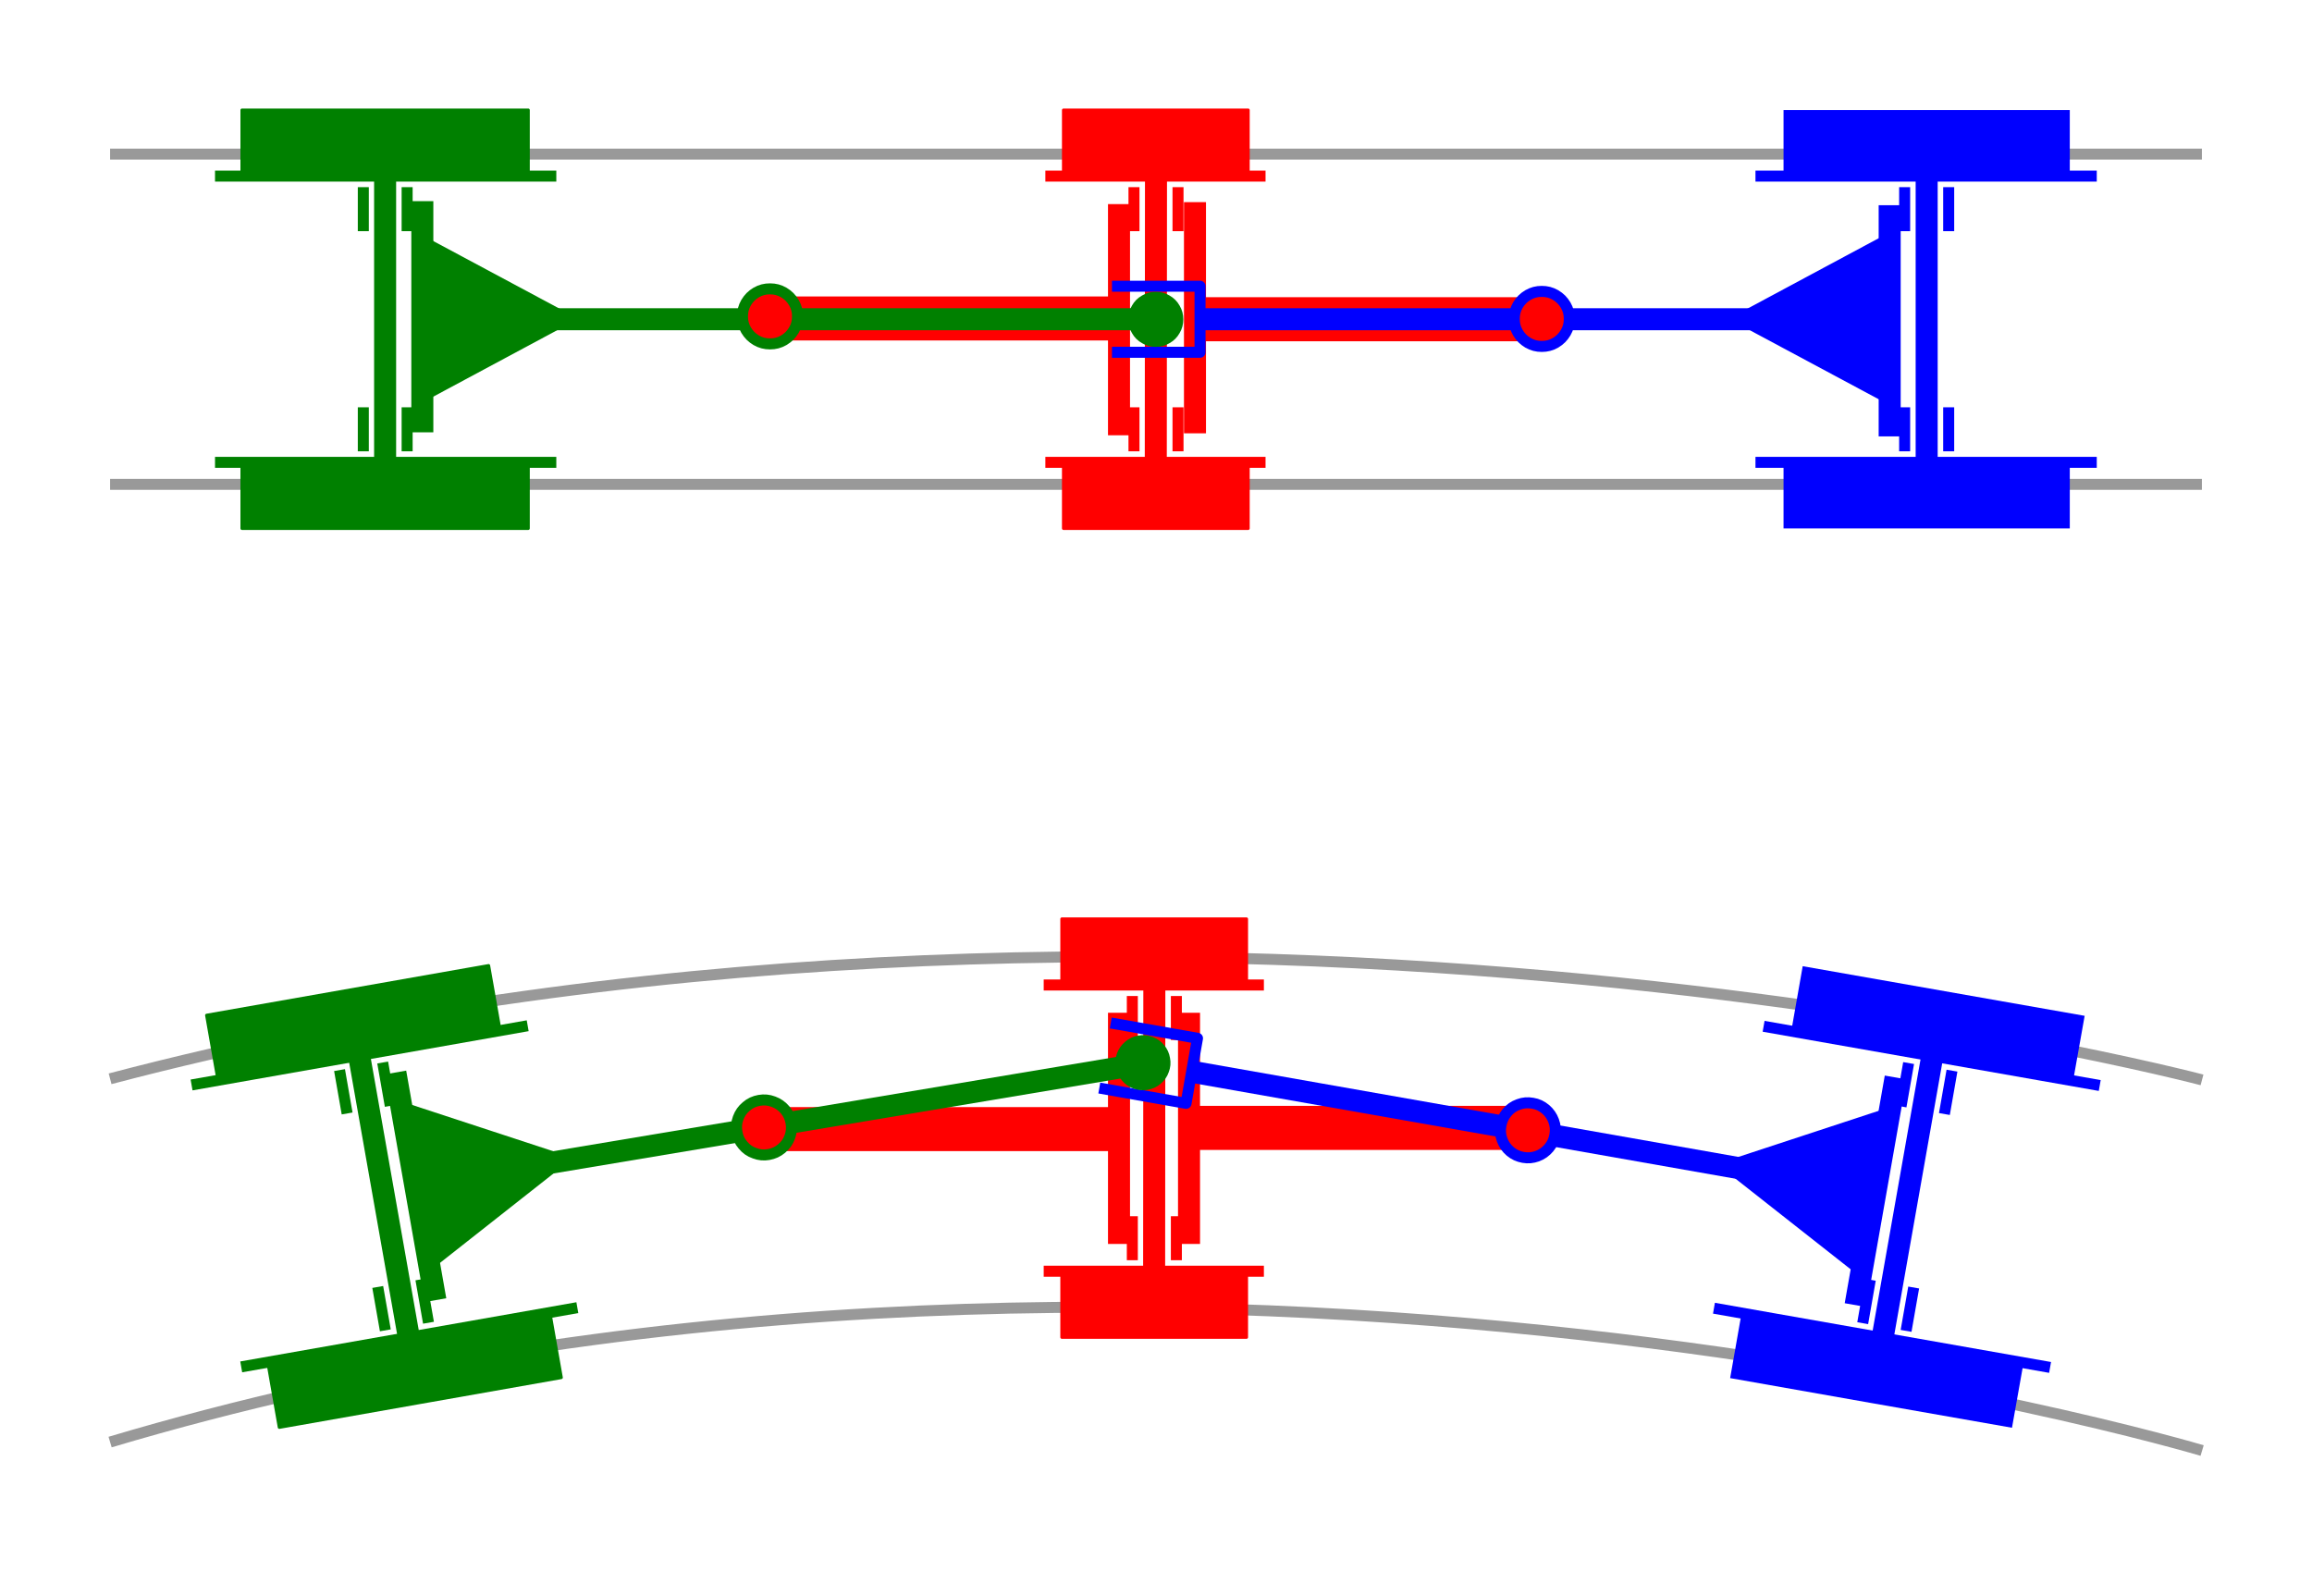 <?xml version="1.0" encoding="UTF-8"?>

<svg version="1.2" baseProfile="tiny" width="210mm" height="145mm" viewBox="0 0 21000 14500" preserveAspectRatio="xMidYMid" fill-rule="evenodd" stroke-width="28.222" stroke-linejoin="round" xmlns="http://www.w3.org/2000/svg" xmlns:xlink="http://www.w3.org/1999/xlink" xml:space="preserve">
 <g visibility="visible" id="MasterSlide_1_Standard">
  <desc>Master slide
  </desc>
  <rect fill="none" stroke="none" x="0" y="0" width="21000" height="14500"/>
 </g>
 <g visibility="visible" id="Slide_1_page1">
  <g>
   <path fill="none" stroke="rgb(255,0,0)" id="Drawing_1_0" stroke-width="400" stroke-linejoin="round" d="M 7042,2893 L 10122,2893"/>
  </g>
  <g>
   <path fill="none" stroke="rgb(255,0,0)" id="Drawing_2_0" stroke-width="400" stroke-linejoin="round" d="M 10894,2900 L 13974,2900"/>
  </g>
  <g>
   <path fill="none" stroke="rgb(255,0,0)" id="Drawing_3_0" stroke-width="200" stroke-linejoin="round" d="M 10164,1854 L 10164,3954"/>
  </g>
  <g>
   <path fill="none" stroke="rgb(255,0,0)" id="Drawing_4_0" stroke-width="200" stroke-linejoin="round" d="M 10854,1836 L 10854,3936"/>
  </g>
  <g>
   <path fill="none" stroke="rgb(255,0,0)" id="Drawing_5_0" stroke-width="200" stroke-linejoin="round" d="M 10800,9200 L 10800,11300"/>
  </g>
  <g>
   <path fill="none" stroke="rgb(255,0,0)" id="Drawing_6_0" stroke-width="400" stroke-linejoin="round" d="M 7066,10257 L 10146,10257"/>
  </g>
  <g>
   <path fill="none" stroke="rgb(255,0,0)" id="Drawing_7_0" stroke-width="200" stroke-linejoin="round" d="M 10164,9200 L 10164,11300"/>
  </g>
  <g>
   <path fill="none" stroke="rgb(255,0,0)" id="Drawing_8_0" stroke-width="400" stroke-linejoin="round" d="M 10846,10246 L 13926,10246"/>
  </g>
  <g>
   <path fill="none" stroke="rgb(153,153,153)" id="Drawing_9_0" stroke-width="100" stroke-linejoin="round" d="M 1000,13100 C 10400,10300 20002,13177 20002,13177"/>
  </g>
  <g>
   <path fill="none" stroke="rgb(153,153,153)" id="Drawing_10_0" stroke-width="100" stroke-linejoin="round" d="M 1000,9800 C 10500,7300 20001,9810 20001,9810"/>
  </g>
  <g>
   <path fill="rgb(255,0,0)" stroke="none" d="M 10484,8948 L 9645,8948 9645,8348 11322,8348 11322,8948 10484,8948 Z"/>
   <path fill="none" stroke="rgb(255,0,0)" id="Drawing_11_0" stroke-linejoin="round" d="M 10484,8948 L 9645,8948 9645,8348 11322,8348 11322,8948 10484,8948 Z"/>
  </g>
  <g>
   <path fill="rgb(255,0,0)" stroke="none" d="M 10484,12148 L 9645,12148 9645,11548 11322,11548 11322,12148 10484,12148 Z"/>
   <path fill="none" stroke="rgb(255,0,0)" id="Drawing_12_0" stroke-linejoin="round" d="M 10484,12148 L 9645,12148 9645,11548 11322,11548 11322,12148 10484,12148 Z"/>
  </g>
  <g>
   <path fill="none" stroke="rgb(255,0,0)" id="Drawing_13_0" stroke-width="100" stroke-linejoin="round" d="M 9480,11548 L 11480,11548"/>
  </g>
  <g>
   <path fill="none" stroke="rgb(255,0,0)" id="Drawing_14_0" stroke-width="100" stroke-linejoin="round" d="M 9480,8948 L 11480,8948"/>
  </g>
  <g>
   <path fill="none" stroke="rgb(255,0,0)" id="Drawing_15_0" stroke-width="200" stroke-linejoin="round" d="M 10485,8848 L 10483,11648"/>
  </g>
  <g>
   <path fill="none" stroke="rgb(255,0,0)" id="Drawing_16_0" stroke-width="100" stroke-linejoin="round" d="M 10685,9048 L 10685,9448"/>
  </g>
  <g>
   <path fill="none" stroke="rgb(255,0,0)" id="Drawing_17_0" stroke-width="100" stroke-linejoin="round" d="M 10685,11048 L 10685,11448"/>
  </g>
  <g>
   <path fill="none" stroke="rgb(255,0,0)" id="Drawing_18_0" stroke-width="100" stroke-linejoin="round" d="M 10285,11448 L 10285,11048"/>
  </g>
  <g>
   <path fill="none" stroke="rgb(255,0,0)" id="Drawing_19_0" stroke-width="100" stroke-linejoin="round" d="M 10285,9448 L 10285,9048"/>
  </g>
  <g>
   <path fill="none" stroke="rgb(0,0,255)" id="Drawing_20_0" stroke-width="200" stroke-linejoin="round" d="M 17054,10834 L 10849,9740"/>
  </g>
  <g>
   <path fill="none" stroke="rgb(0,0,255)" id="Drawing_21_0" stroke-width="200" stroke-linejoin="round" d="M 17200,2900 L 10900,2900"/>
  </g>
  <g>
   <path fill="none" stroke="rgb(0,128,0)" id="Drawing_22_0" stroke-width="200" stroke-linejoin="round" d="M 10400,9659 L 3800,10764"/>
  </g>
  <g>
   <path fill="none" stroke="rgb(0,128,0)" id="Drawing_23_0" stroke-width="200" stroke-linejoin="round" d="M 10400,2900 L 3800,2900"/>
  </g>
  <g>
   <path fill="none" stroke="rgb(153,153,153)" id="Drawing_24_0" stroke-width="100" stroke-linejoin="round" d="M 1000,1400 L 20000,1400"/>
  </g>
  <g>
   <path fill="none" stroke="rgb(153,153,153)" id="Drawing_25_0" stroke-width="100" stroke-linejoin="round" d="M 1000,4400 L 20000,4400"/>
  </g>
  <g>
   <path fill="rgb(255,0,0)" stroke="none" d="M 10499,1600 L 9660,1600 9660,1000 11337,1000 11337,1600 10499,1600 Z"/>
   <path fill="none" stroke="rgb(255,0,0)" id="Drawing_26_0" stroke-linejoin="round" d="M 10499,1600 L 9660,1600 9660,1000 11337,1000 11337,1600 10499,1600 Z"/>
  </g>
  <g>
   <path fill="rgb(255,0,0)" stroke="none" d="M 10499,4800 L 9660,4800 9660,4200 11337,4200 11337,4800 10499,4800 Z"/>
   <path fill="none" stroke="rgb(255,0,0)" id="Drawing_27_0" stroke-linejoin="round" d="M 10499,4800 L 9660,4800 9660,4200 11337,4200 11337,4800 10499,4800 Z"/>
  </g>
  <g>
   <path fill="none" stroke="rgb(255,0,0)" id="Drawing_28_0" stroke-width="100" stroke-linejoin="round" d="M 9495,4200 L 11495,4200"/>
  </g>
  <g>
   <path fill="none" stroke="rgb(255,0,0)" id="Drawing_29_0" stroke-width="100" stroke-linejoin="round" d="M 9495,1600 L 11495,1600"/>
  </g>
  <g>
   <path fill="none" stroke="rgb(255,0,0)" id="Drawing_30_0" stroke-width="200" stroke-linejoin="round" d="M 10500,1500 L 10498,4300"/>
  </g>
  <g>
   <path fill="none" stroke="rgb(255,0,0)" id="Drawing_31_0" stroke-width="100" stroke-linejoin="round" d="M 10700,1700 L 10700,2100"/>
  </g>
  <g>
   <path fill="none" stroke="rgb(255,0,0)" id="Drawing_32_0" stroke-width="100" stroke-linejoin="round" d="M 10700,3700 L 10700,4100"/>
  </g>
  <g>
   <path fill="none" stroke="rgb(255,0,0)" id="Drawing_33_0" stroke-width="100" stroke-linejoin="round" d="M 10300,4100 L 10300,3700"/>
  </g>
  <g>
   <path fill="none" stroke="rgb(255,0,0)" id="Drawing_34_0" stroke-width="100" stroke-linejoin="round" d="M 10300,2100 L 10300,1700"/>
  </g>
  <g>
   <path fill="rgb(255,0,0)" stroke="none" d="M 6896,9996 C 6942,9988 6982,9992 7025,10008 7068,10024 7101,10047 7131,10082 7160,10117 7177,10154 7185,10199 7193,10244 7189,10285 7174,10328 7158,10371 7135,10404 7099,10434 7064,10463 7027,10480 6982,10488 6937,10496 6897,10492 6854,10476 6810,10461 6777,10437 6748,10402 6718,10367 6701,10330 6694,10285 6686,10240 6689,10200 6705,10156 6721,10113 6744,10080 6779,10051 6814,10021 6851,10004 6896,9996 L 6896,9996 Z"/>
   <path fill="none" stroke="rgb(0,128,0)" id="Drawing_35_0" stroke-width="100" stroke-linejoin="round" d="M 6896,9996 C 6942,9988 6982,9992 7025,10008 7068,10024 7101,10047 7131,10082 7160,10117 7177,10154 7185,10199 7193,10244 7189,10285 7174,10328 7158,10371 7135,10404 7099,10434 7064,10463 7027,10480 6982,10488 6937,10496 6897,10492 6854,10476 6810,10461 6777,10437 6748,10402 6718,10367 6701,10330 6694,10285 6686,10240 6689,10200 6705,10156 6721,10113 6744,10080 6779,10051 6814,10021 6851,10004 6896,9996 L 6896,9996 Z"/>
  </g>
  <g>
   <path fill="rgb(255,0,0)" stroke="none" d="M 13921,10022 C 13966,10029 14003,10047 14038,10076 14073,10106 14096,10139 14112,10182 14128,10225 14131,10265 14123,10311 14115,10356 14098,10393 14069,10428 14039,10463 14006,10487 13963,10503 13920,10518 13880,10522 13835,10514 13790,10506 13753,10489 13718,10460 13683,10430 13660,10397 13644,10354 13628,10311 13625,10270 13633,10225 13641,10180 13658,10143 13687,10107 13716,10072 13749,10049 13793,10033 13836,10017 13876,10014 13921,10022 L 13921,10022 Z"/>
   <path fill="none" stroke="rgb(0,0,255)" id="Drawing_36_0" stroke-width="100" stroke-linejoin="round" d="M 13921,10022 C 13966,10029 14003,10047 14038,10076 14073,10106 14096,10139 14112,10182 14128,10225 14131,10265 14123,10311 14115,10356 14098,10393 14069,10428 14039,10463 14006,10487 13963,10503 13920,10518 13880,10522 13835,10514 13790,10506 13753,10489 13718,10460 13683,10430 13660,10397 13644,10354 13628,10311 13625,10270 13633,10225 13641,10180 13658,10143 13687,10107 13716,10072 13749,10049 13793,10033 13836,10017 13876,10014 13921,10022 L 13921,10022 Z"/>
  </g>
  <g>
   <path fill="rgb(0,0,255)" stroke="none" d="M 17500,1600 L 16200,1600 16200,1000 18800,1000 18800,1600 17500,1600 Z"/>
   <rect fill="none" stroke="none" x="16200" y="1000" width="2601" height="601"/>
  </g>
  <g>
   <path fill="rgb(0,0,255)" stroke="none" d="M 17500,4800 L 16200,4800 16200,4200 18800,4200 18800,4800 17500,4800 Z"/>
   <rect fill="none" stroke="none" x="16200" y="4200" width="2601" height="601"/>
  </g>
  <g>
   <path fill="none" stroke="rgb(0,0,255)" id="Drawing_39_0" stroke-width="100" stroke-linejoin="round" d="M 15945,4200 L 19045,4200"/>
  </g>
  <g>
   <path fill="none" stroke="rgb(0,0,255)" id="Drawing_40_0" stroke-width="100" stroke-linejoin="round" d="M 15945,1600 L 19045,1600"/>
  </g>
  <g>
   <path fill="none" stroke="rgb(0,0,255)" id="Drawing_41_0" stroke-width="200" stroke-linejoin="round" d="M 17500,1400 L 17500,4300"/>
  </g>
  <g>
   <path fill="none" stroke="rgb(0,0,255)" id="Drawing_42_0" stroke-width="100" stroke-linejoin="round" d="M 17300,4100 L 17300,3700"/>
  </g>
  <g>
   <path fill="none" stroke="rgb(0,0,255)" id="Drawing_43_0" stroke-width="100" stroke-linejoin="round" d="M 17300,2100 L 17300,1700"/>
  </g>
  <g>
   <path fill="none" stroke="rgb(0,0,255)" id="Drawing_44_0" stroke-width="100" stroke-linejoin="round" d="M 10100,2600 L 10900,2600 10900,3200 10100,3200"/>
  </g>
  <g>
   <path fill="none" stroke="rgb(0,0,255)" id="Drawing_45_0" stroke-width="100" stroke-linejoin="round" d="M 17700,4100 L 17700,3700"/>
  </g>
  <g>
   <path fill="none" stroke="rgb(0,0,255)" id="Drawing_46_0" stroke-width="100" stroke-linejoin="round" d="M 17700,2100 L 17700,1700"/>
  </g>
  <g>
   <path fill="rgb(0,128,0)" stroke="none" d="M 3498,1600 L 2198,1600 2198,1000 4798,1000 4798,1600 3498,1600 Z"/>
   <path fill="none" stroke="rgb(0,128,0)" id="Drawing_47_0" stroke-linejoin="round" d="M 3498,1600 L 2198,1600 2198,1000 4798,1000 4798,1600 3498,1600 Z"/>
  </g>
  <g>
   <path fill="rgb(0,128,0)" stroke="none" d="M 3498,4800 L 2198,4800 2198,4200 4798,4200 4798,4800 3498,4800 Z"/>
   <path fill="none" stroke="rgb(0,128,0)" id="Drawing_48_0" stroke-linejoin="round" d="M 3498,4800 L 2198,4800 2198,4200 4798,4200 4798,4800 3498,4800 Z"/>
  </g>
  <g>
   <path fill="none" stroke="rgb(0,128,0)" id="Drawing_49_0" stroke-width="100" stroke-linejoin="round" d="M 5053,4200 L 1953,4200"/>
  </g>
  <g>
   <path fill="none" stroke="rgb(0,128,0)" id="Drawing_50_0" stroke-width="100" stroke-linejoin="round" d="M 5053,1600 L 1953,1600"/>
  </g>
  <g>
   <path fill="none" stroke="rgb(0,128,0)" id="Drawing_51_0" stroke-width="200" stroke-linejoin="round" d="M 3498,1400 L 3498,4300"/>
  </g>
  <g>
   <path fill="none" stroke="rgb(0,128,0)" id="Drawing_52_0" stroke-width="100" stroke-linejoin="round" d="M 3698,4100 L 3698,3700"/>
  </g>
  <g>
   <path fill="none" stroke="rgb(0,128,0)" id="Drawing_53_0" stroke-width="100" stroke-linejoin="round" d="M 3698,2100 L 3698,1700"/>
  </g>
  <g>
   <path fill="none" stroke="rgb(0,128,0)" id="Drawing_54_0" stroke-width="200" stroke-linejoin="round" d="M 3836,1827 L 3836,3927"/>
  </g>
  <g>
   <path fill="rgb(0,128,0)" stroke="none" d="M 10498,2701 C 10535,2701 10566,2709 10598,2728 10630,2746 10653,2769 10671,2801 10690,2833 10698,2864 10698,2901 10698,2938 10690,2969 10671,3001 10653,3033 10630,3056 10598,3074 10566,3093 10535,3101 10498,3101 10461,3101 10430,3093 10398,3074 10366,3056 10343,3033 10325,3001 10306,2969 10298,2938 10298,2901 10298,2864 10306,2833 10325,2801 10343,2769 10366,2746 10398,2728 10430,2709 10461,2701 10498,2701 L 10498,2701 Z"/>
   <path fill="none" stroke="rgb(0,128,0)" id="Drawing_55_0" stroke-width="100" stroke-linejoin="round" d="M 10498,2701 C 10535,2701 10566,2709 10598,2728 10630,2746 10653,2769 10671,2801 10690,2833 10698,2864 10698,2901 10698,2938 10690,2969 10671,3001 10653,3033 10630,3056 10598,3074 10566,3093 10535,3101 10498,3101 10461,3101 10430,3093 10398,3074 10366,3056 10343,3033 10325,3001 10306,2969 10298,2938 10298,2901 10298,2864 10306,2833 10325,2801 10343,2769 10366,2746 10398,2728 10430,2709 10461,2701 10498,2701 L 10498,2701 Z"/>
  </g>
  <g>
   <path fill="none" stroke="rgb(0,128,0)" id="Drawing_56_0" stroke-width="100" stroke-linejoin="round" d="M 3300,4100 L 3300,3700"/>
  </g>
  <g>
   <path fill="none" stroke="rgb(0,128,0)" id="Drawing_57_0" stroke-width="100" stroke-linejoin="round" d="M 3300,2100 L 3300,1700"/>
  </g>
  <g>
   <path fill="rgb(0,0,255)" stroke="none" d="M 17550,9594 L 16270,9368 16374,8777 18935,9228 18830,9819 17550,9594 Z"/>
   <rect fill="none" stroke="none" x="16269" y="8777" width="2667" height="1044"/>
  </g>
  <g>
   <path fill="rgb(0,0,255)" stroke="none" d="M 16995,12745 L 15715,12519 15819,11928 18380,12379 18275,12970 16995,12745 Z"/>
   <rect fill="none" stroke="none" x="15714" y="11928" width="2667" height="1044"/>
  </g>
  <g>
   <path fill="none" stroke="rgb(0,0,255)" id="Drawing_60_0" stroke-width="100" stroke-linejoin="round" d="M 15568,11884 L 18621,12422"/>
  </g>
  <g>
   <path fill="none" stroke="rgb(0,0,255)" id="Drawing_61_0" stroke-width="100" stroke-linejoin="round" d="M 16019,9323 L 19072,9861"/>
  </g>
  <g>
   <path fill="none" stroke="rgb(0,0,255)" id="Drawing_62_0" stroke-width="200" stroke-linejoin="round" d="M 17586,9396 L 17082,12252"/>
  </g>
  <g>
   <path fill="none" stroke="rgb(0,0,255)" id="Drawing_63_0" stroke-width="100" stroke-linejoin="round" d="M 16919,12020 L 16988,11626"/>
  </g>
  <g>
   <path fill="none" stroke="rgb(0,0,255)" id="Drawing_64_0" stroke-width="100" stroke-linejoin="round" d="M 17267,10051 L 17336,9657"/>
  </g>
  <g>
   <path fill="none" stroke="rgb(0,0,255)" id="Drawing_65_0" stroke-width="100" stroke-linejoin="round" d="M 10089,9293 L 10877,9432 10773,10023 9985,9884"/>
  </g>
  <g>
   <path fill="none" stroke="rgb(0,0,255)" id="Drawing_66_0" stroke-width="100" stroke-linejoin="round" d="M 17313,12090 L 17382,11696"/>
  </g>
  <g>
   <path fill="none" stroke="rgb(0,0,255)" id="Drawing_67_0" stroke-width="100" stroke-linejoin="round" d="M 17661,10120 L 17730,9726"/>
  </g>
  <g>
   <path fill="rgb(0,128,0)" stroke="none" d="M 3261,9588 L 1981,9814 1877,9223 4438,8772 4542,9362 3261,9588 Z"/>
   <path fill="none" stroke="rgb(0,128,0)" id="Drawing_68_0" stroke-linejoin="round" d="M 3261,9588 L 1981,9814 1877,9223 4438,8772 4542,9362 3261,9588 Z"/>
  </g>
  <g>
   <path fill="rgb(0,128,0)" stroke="none" d="M 3817,12740 L 2537,12966 2433,12375 4994,11924 5098,12514 3817,12740 Z"/>
   <path fill="none" stroke="rgb(0,128,0)" id="Drawing_69_0" stroke-linejoin="round" d="M 3817,12740 L 2537,12966 2433,12375 4994,11924 5098,12514 3817,12740 Z"/>
  </g>
  <g>
   <path fill="none" stroke="rgb(0,128,0)" id="Drawing_70_0" stroke-width="100" stroke-linejoin="round" d="M 5244,11879 L 2191,12417"/>
  </g>
  <g>
   <path fill="none" stroke="rgb(0,128,0)" id="Drawing_71_0" stroke-width="100" stroke-linejoin="round" d="M 4793,9318 L 1740,9856"/>
  </g>
  <g>
   <path fill="none" stroke="rgb(0,128,0)" id="Drawing_72_0" stroke-width="200" stroke-linejoin="round" d="M 3227,9392 L 3731,12248"/>
  </g>
  <g>
   <path fill="none" stroke="rgb(0,128,0)" id="Drawing_73_0" stroke-width="100" stroke-linejoin="round" d="M 3892,12016 L 3823,11622"/>
  </g>
  <g>
   <path fill="none" stroke="rgb(0,128,0)" id="Drawing_74_0" stroke-width="100" stroke-linejoin="round" d="M 3545,10046 L 3476,9652"/>
  </g>
  <g>
   <path fill="rgb(0,128,0)" stroke="none" d="M 10347,9457 C 10383,9450 10415,9453 10450,9466 10484,9478 10511,9497 10535,9525 10558,9553 10572,9583 10578,9619 10585,9655 10582,9688 10569,9722 10557,9757 10538,9783 10510,9807 10482,9831 10452,9844 10416,9851 10380,9857 10348,9854 10313,9842 10278,9829 10252,9811 10228,9782 10204,9754 10191,9725 10184,9688 10178,9652 10181,9620 10193,9585 10206,9551 10225,9524 10253,9501 10281,9477 10310,9463 10347,9457 L 10347,9457 Z"/>
   <path fill="none" stroke="rgb(0,128,0)" id="Drawing_75_0" stroke-width="100" stroke-linejoin="round" d="M 10347,9457 C 10383,9450 10415,9453 10450,9466 10484,9478 10511,9497 10535,9525 10558,9553 10572,9583 10578,9619 10585,9655 10582,9688 10569,9722 10557,9757 10538,9783 10510,9807 10482,9831 10452,9844 10416,9851 10380,9857 10348,9854 10313,9842 10278,9829 10252,9811 10228,9782 10204,9754 10191,9725 10184,9688 10178,9652 10181,9620 10193,9585 10206,9551 10225,9524 10253,9501 10281,9477 10310,9463 10347,9457 L 10347,9457 Z"/>
  </g>
  <g>
   <path fill="none" stroke="rgb(0,128,0)" id="Drawing_76_0" stroke-width="100" stroke-linejoin="round" d="M 3500,12085 L 3431,11691"/>
  </g>
  <g>
   <path fill="none" stroke="rgb(0,128,0)" id="Drawing_77_0" stroke-width="100" stroke-linejoin="round" d="M 3153,10115 L 3084,9721"/>
  </g>
  <g>
   <path fill="none" stroke="rgb(0,128,0)" id="Drawing_78_0" stroke-width="200" stroke-linejoin="round" d="M 3591,9743 L 3955,11811"/>
  </g>
  <g>
   <path fill="none" stroke="rgb(0,0,255)" id="Drawing_79_0" stroke-width="200" stroke-linejoin="round" d="M 17164,1864 L 17164,3964"/>
  </g>
  <g>
   <path fill="none" stroke="rgb(0,0,255)" id="Drawing_80_0" stroke-width="200" stroke-linejoin="round" d="M 17218,9788 L 16854,11856"/>
  </g>
  <g>
   <path fill="rgb(255,0,0)" stroke="none" d="M 14004,2647 C 14050,2647 14089,2657 14129,2680 14169,2704 14197,2732 14221,2772 14244,2812 14254,2851 14254,2897 14254,2943 14244,2982 14221,3022 14197,3062 14169,3090 14129,3114 14089,3137 14050,3147 14004,3147 13958,3147 13919,3137 13879,3114 13839,3090 13811,3062 13787,3022 13764,2982 13754,2943 13754,2897 13754,2851 13764,2812 13787,2772 13811,2732 13839,2704 13879,2680 13919,2657 13958,2647 14004,2647 L 14004,2647 Z"/>
   <path fill="none" stroke="rgb(0,0,255)" id="Drawing_81_0" stroke-width="100" stroke-linejoin="round" d="M 14004,2647 C 14050,2647 14089,2657 14129,2680 14169,2704 14197,2732 14221,2772 14244,2812 14254,2851 14254,2897 14254,2943 14244,2982 14221,3022 14197,3062 14169,3090 14129,3114 14089,3137 14050,3147 14004,3147 13958,3147 13919,3137 13879,3114 13839,3090 13811,3062 13787,3022 13764,2982 13754,2943 13754,2897 13754,2851 13764,2812 13787,2772 13811,2732 13839,2704 13879,2680 13919,2657 13958,2647 14004,2647 L 14004,2647 Z"/>
  </g>
  <g>
   <path fill="rgb(255,0,0)" stroke="none" d="M 6994,2624 C 7040,2624 7079,2634 7119,2657 7159,2681 7187,2709 7211,2749 7234,2789 7244,2828 7244,2874 7244,2920 7234,2959 7211,2999 7187,3039 7159,3067 7119,3091 7079,3114 7040,3124 6994,3124 6948,3124 6909,3114 6869,3091 6829,3067 6801,3039 6777,2999 6754,2959 6744,2920 6744,2874 6744,2828 6754,2789 6777,2749 6801,2709 6829,2681 6869,2657 6909,2634 6948,2624 6994,2624 L 6994,2624 Z"/>
   <path fill="none" stroke="rgb(0,128,0)" id="Drawing_82_0" stroke-width="100" stroke-linejoin="round" d="M 6994,2624 C 7040,2624 7079,2634 7119,2657 7159,2681 7187,2709 7211,2749 7234,2789 7244,2828 7244,2874 7244,2920 7234,2959 7211,2999 7187,3039 7159,3067 7119,3091 7079,3114 7040,3124 6994,3124 6948,3124 6909,3114 6869,3091 6829,3067 6801,3039 6777,2999 6754,2959 6744,2920 6744,2874 6744,2828 6754,2789 6777,2749 6801,2709 6829,2681 6869,2657 6909,2634 6948,2624 6994,2624 L 6994,2624 Z"/>
  </g>
  <g>
   <path fill="rgb(0,128,0)" stroke="none" d="M 5254,2896 L 3854,3647 3854,2146 5254,2896 Z"/>
   <rect fill="none" stroke="none" x="3853" y="2146" width="1402" height="1502"/>
   <rect fill="none" stroke="none" x="3854" y="2146" width="1402" height="1502"/>
  </g>
  <g>
   <path fill="rgb(0,128,0)" stroke="none" d="M 5208,10518 L 3960,11501 3699,10023 5208,10518 Z"/>
   <rect fill="none" stroke="none" x="3699" y="10022" width="1511" height="1481"/>
   <rect fill="none" stroke="none" x="3700" y="9780" width="1641" height="1722"/>
  </g>
  <g>
   <path fill="rgb(0,0,255)" stroke="none" d="M 15700,2896 L 17100,2145 17100,3646 15700,2896 Z"/>
   <rect fill="none" stroke="none" x="15700" y="2145" width="1401" height="1502"/>
   <rect fill="none" stroke="none" x="15699" y="2145" width="1402" height="1502"/>
  </g>
  <g>
   <path fill="rgb(0,0,255)" stroke="none" d="M 15594,10574 L 17103,10078 16842,11556 15594,10574 Z"/>
   <rect fill="none" stroke="none" x="15593" y="10077" width="1511" height="1481"/>
   <rect fill="none" stroke="none" x="15464" y="9835" width="1641" height="1723"/>
  </g>
 </g>
</svg>